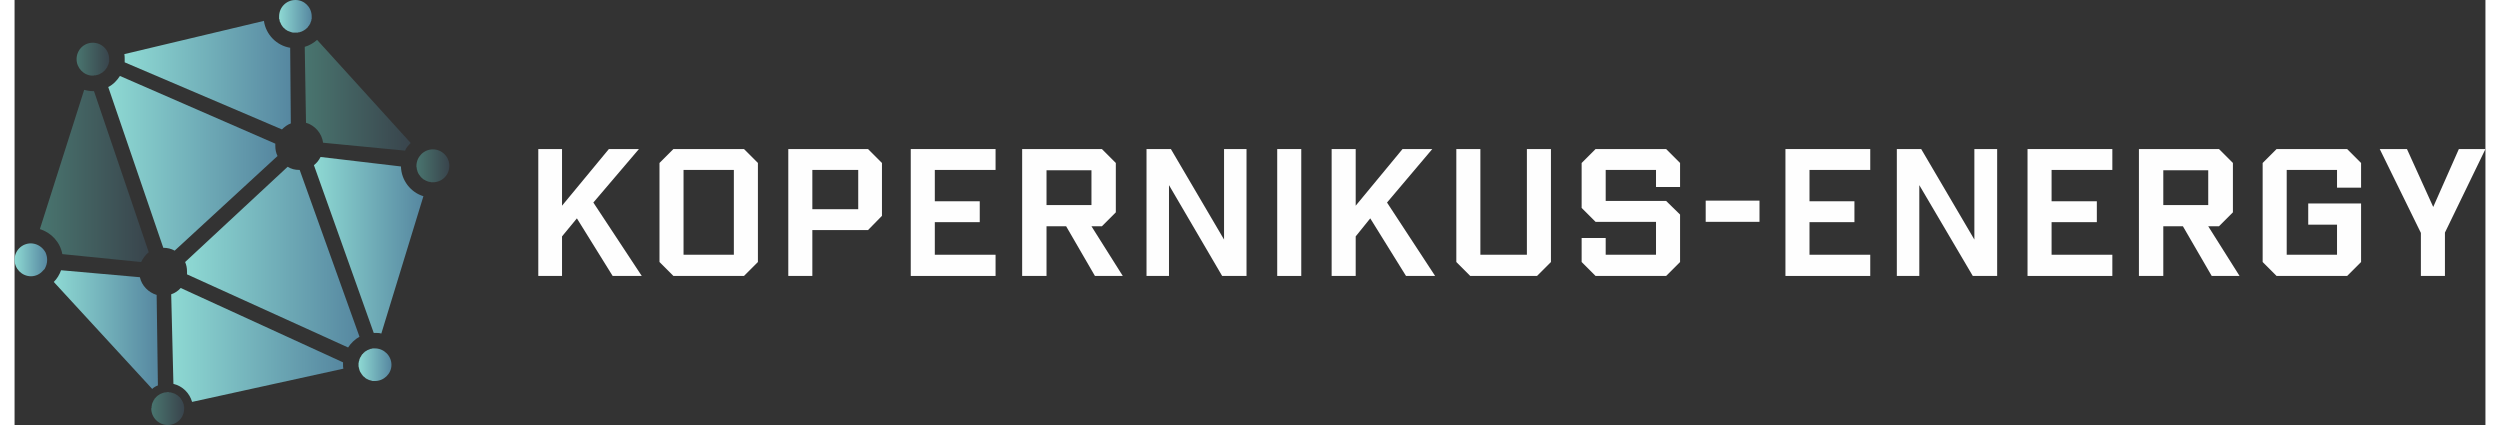 <?xml version="1.0" encoding="UTF-8"?>
<!DOCTYPE svg PUBLIC "-//W3C//DTD SVG 1.1//EN" "http://www.w3.org/Graphics/SVG/1.1/DTD/svg11.dtd">
<!-- Creator: CorelDRAW -->
<svg xmlns="http://www.w3.org/2000/svg" xml:space="preserve" width="200px" height="34px" version="1.1" shape-rendering="geometricPrecision" text-rendering="geometricPrecision" image-rendering="optimizeQuality" fill-rule="evenodd" clip-rule="evenodd"
viewBox="0 0 78.08 13.43"
 xmlns:xlink="http://www.w3.org/1999/xlink"
 xmlns:xodm="http://www.corel.com/coreldraw/odm/2003">
 <rect x="0" y="0" width="78.08" height="13.43" fill="#333333" stroke="none"/>
 <defs>
    <linearGradient id="id0" gradientUnits="userSpaceOnUse" x1="0.8" y1="5.56" x2="4.24" y2="5.56">
     <stop offset="0" stop-opacity="1" stop-color="#49756F"/>
     <stop offset="1" stop-opacity="1" stop-color="#39444C"/>
    </linearGradient>
    <linearGradient id="id1" gradientUnits="userSpaceOnUse" x1="3.47" y1="2.38" x2="8.73" y2="2.38">
     <stop offset="0" stop-opacity="1" stop-color="#8ED9D3"/>
     <stop offset="1" stop-opacity="1" stop-color="#5687A0"/>
    </linearGradient>
    <linearGradient id="id2" gradientUnits="userSpaceOnUse" x1="1.24" y1="10.41" x2="4.53" y2="10.41">
     <stop offset="0" stop-opacity="1" stop-color="#8ED9D3"/>
     <stop offset="1" stop-opacity="1" stop-color="#5687A0"/>
    </linearGradient>
    <linearGradient id="id3" gradientUnits="userSpaceOnUse" x1="4.95" y1="10.9" x2="10.39" y2="10.9">
     <stop offset="0" stop-opacity="1" stop-color="#8ED9D3"/>
     <stop offset="1" stop-opacity="1" stop-color="#5687A0"/>
    </linearGradient>
    <linearGradient id="id4" gradientUnits="userSpaceOnUse" x1="5.39" y1="8.13" x2="10.9" y2="8.13">
     <stop offset="0" stop-opacity="1" stop-color="#8ED9D3"/>
     <stop offset="1" stop-opacity="1" stop-color="#5687A0"/>
    </linearGradient>
    <linearGradient id="id5" gradientUnits="userSpaceOnUse" x1="9.46" y1="7.75" x2="12.92" y2="7.75">
     <stop offset="0" stop-opacity="1" stop-color="#8ED9D3"/>
     <stop offset="1" stop-opacity="1" stop-color="#5687A0"/>
    </linearGradient>
    <linearGradient id="id6" gradientUnits="userSpaceOnUse" x1="9.17" y1="3.01" x2="12.52" y2="3.01">
     <stop offset="0" stop-opacity="1" stop-color="#49756F"/>
     <stop offset="1" stop-opacity="1" stop-color="#39444C"/>
    </linearGradient>
    <linearGradient id="id7" gradientUnits="userSpaceOnUse" x1="2.96" y1="5.16" x2="8.31" y2="5.16">
     <stop offset="0" stop-opacity="1" stop-color="#8ED9D3"/>
     <stop offset="1" stop-opacity="1" stop-color="#5687A0"/>
    </linearGradient>
    <linearGradient id="id8" gradientUnits="userSpaceOnUse" x1="0" y1="8.21" x2="1.03" y2="8.21">
     <stop offset="0" stop-opacity="1" stop-color="#8ED9D3"/>
     <stop offset="1" stop-opacity="1" stop-color="#5687A0"/>
    </linearGradient>
    <linearGradient id="id9" gradientUnits="userSpaceOnUse" x1="4.32" y1="12.91" x2="5.36" y2="12.91">
     <stop offset="0" stop-opacity="1" stop-color="#49756F"/>
     <stop offset="1" stop-opacity="1" stop-color="#39444C"/>
    </linearGradient>
    <linearGradient id="id10" gradientUnits="userSpaceOnUse" x1="1.96" y1="1.87" x2="2.99" y2="1.87">
     <stop offset="0" stop-opacity="1" stop-color="#49756F"/>
     <stop offset="1" stop-opacity="1" stop-color="#39444C"/>
    </linearGradient>
    <linearGradient id="id11" gradientUnits="userSpaceOnUse" x1="8.36" y1="0.52" x2="9.39" y2="0.52">
     <stop offset="0" stop-opacity="1" stop-color="#8ED9D3"/>
     <stop offset="1" stop-opacity="1" stop-color="#5687A0"/>
    </linearGradient>
    <linearGradient id="id12" gradientUnits="userSpaceOnUse" x1="12.7" y1="5.24" x2="13.74" y2="5.24">
     <stop offset="0" stop-opacity="1" stop-color="#49756F"/>
     <stop offset="1" stop-opacity="1" stop-color="#39444C"/>
    </linearGradient>
    <linearGradient id="id13" gradientUnits="userSpaceOnUse" x1="10.87" y1="11.53" x2="11.91" y2="11.53">
     <stop offset="0" stop-opacity="1" stop-color="#8ED9D3"/>
     <stop offset="1" stop-opacity="1" stop-color="#5687A0"/>
    </linearGradient>
 </defs>
 <g id="Layer_x0020_1">
  <g id="_1644653402176">
   <path fill="#FEFEFE" fill-rule="nonzero" d="M17.77 6.9l-0.47 0.57 0 1.25 -0.75 0 0 -4.01 0.75 0 0 1.79 1.48 -1.79 0.95 0 -1.44 1.69 1.53 2.32 -0.92 0 -1.13 -1.82z"/>
   <path fill="#FEFEFE" fill-rule="nonzero" d="M21.14 8.05l1.59 0 0 -2.68 -1.59 0 0 2.68zm2.35 -2.9l0 3.13 -0.44 0.44 -2.23 0 -0.44 -0.44 0 -3.13 0.44 -0.44 2.23 0 0.44 0.44z"/>
   <path fill="#FEFEFE" fill-rule="nonzero" d="M26.66 5.37l-1.45 0 0 1.24 1.45 0 0 -1.24zm0.75 -0.22l0 1.67 -0.44 0.45 -1.76 0 0 1.45 -0.76 0 0 -4.01 2.52 0 0.44 0.44z"/>
   <path fill="#FEFEFE" fill-rule="nonzero" d="M29.08 5.37l0 0.99 1.42 0 0 0.66 -1.42 0 0 1.03 1.92 0 0 0.67 -2.68 0 0 -4.01 2.68 0 0 0.66 -1.92 0z"/>
   <path fill="#FEFEFE" fill-rule="nonzero" d="M32.61 6.48l1.42 0 0 -1.1 -1.42 0 0 1.1zm1.53 2.24l-0.91 -1.57 -0.62 0 0 1.57 -0.77 0 0 -4.01 2.52 0 0.44 0.44 0 1.56 -0.44 0.44 -0.33 0 0.99 1.57 -0.88 0z"/>
   <path fill="#FEFEFE" fill-rule="nonzero" d="M38.93 4.71l0 4.01 -0.77 0 -1.68 -2.87 0 2.87 -0.71 0 0 -4.01 0.77 0 1.68 2.86 0 -2.86 0.71 0z"/>
   <path fill="#FEFEFE" fill-rule="nonzero" d="M40.66 8.72l-0.76 0 0 -4.01 0.76 0 0 4.01z"/>
   <path fill="#FEFEFE" fill-rule="nonzero" d="M42.84 6.9l-0.46 0.57 0 1.25 -0.76 0 0 -4.01 0.76 0 0 1.79 1.48 -1.79 0.94 0 -1.43 1.69 1.52 2.32 -0.92 0 -1.13 -1.82z"/>
   <path fill="#FEFEFE" fill-rule="nonzero" d="M48.55 8.28l-0.44 0.44 -2.11 0 -0.44 -0.44 0 -3.57 0.76 0 0 3.34 1.47 0 0 -3.34 0.76 0 0 3.57z"/>
   <path fill="#FEFEFE" fill-rule="nonzero" d="M51.87 5.91l0 -0.54 -1.59 0 0 0.98 1.91 0 0.44 0.43 0 1.5 -0.44 0.44 -2.23 0 -0.44 -0.44 0 -0.76 0.76 0 0 0.53 1.59 0 0 -1.04 -1.91 0 -0.44 -0.44 0 -1.42 0.44 -0.44 2.23 0 0.44 0.44 0 0.76 -0.76 0z"/>
   <path fill="#FEFEFE" fill-rule="nonzero" d="M53.44 6.34l1.7 0 0 0.67 -1.7 0 0 -0.67z"/>
   <path fill="#FEFEFE" fill-rule="nonzero" d="M56.72 5.37l0 0.99 1.42 0 0 0.66 -1.42 0 0 1.03 1.92 0 0 0.67 -2.68 0 0 -4.01 2.68 0 0 0.66 -1.92 0z"/>
   <path fill="#FEFEFE" fill-rule="nonzero" d="M62.65 4.71l0 4.01 -0.77 0 -1.69 -2.87 0 2.87 -0.71 0 0 -4.01 0.77 0 1.68 2.86 0 -2.86 0.72 0z"/>
   <path fill="#FEFEFE" fill-rule="nonzero" d="M64.37 5.37l0 0.99 1.43 0 0 0.66 -1.43 0 0 1.03 1.92 0 0 0.67 -2.68 0 0 -4.01 2.68 0 0 0.66 -1.92 0z"/>
   <path fill="#FEFEFE" fill-rule="nonzero" d="M67.9 6.48l1.42 0 0 -1.1 -1.42 0 0 1.1zm1.53 2.24l-0.91 -1.57 -0.62 0 0 1.57 -0.77 0 0 -4.01 2.53 0 0.44 0.44 0 1.56 -0.44 0.44 -0.34 0 0.99 1.57 -0.88 0z"/>
   <path fill="#FEFEFE" fill-rule="nonzero" d="M74.15 5.15l0 0.78 -0.76 0 0 -0.56 -1.59 0 0 2.68 1.59 0 0 -0.95 -0.91 0 0 -0.67 1.67 0 0 0.4 0 0 0 1.45 -0.44 0.44 -2.23 0 -0.44 -0.44 0 -3.13 0.44 -0.44 2.23 0 0.44 0.44z"/>
   <path fill="#FEFEFE" fill-rule="nonzero" d="M76.8 7.35l0 1.37 -0.76 0 0 -1.36 -1.3 -2.65 0.86 0 0.83 1.83 0.81 -1.83 0.84 0 -1.28 2.64z"/>
  </g>
  <g id="_1644653426512">
   <path fill="url(#id0)" d="M0.8 7.24c0.36,0.11 0.64,0.41 0.71,0.79l2.49 0.25c0.06,-0.12 0.14,-0.23 0.24,-0.31l-1.73 -5.09c-0.01,0 -0.02,0 -0.04,0 -0.09,0 -0.19,-0.02 -0.27,-0.04l-1.4 4.4z"/>
   <path fill="url(#id1)" d="M3.47 1.71c0.01,0.05 0.01,0.11 0.01,0.16 0,0.03 0,0.06 0,0.1l4.97 2.12c0.08,-0.08 0.17,-0.15 0.28,-0.19l-0.02 -2.39c-0.43,-0.07 -0.77,-0.42 -0.83,-0.85l-4.41 1.05z"/>
   <path fill="url(#id2)" d="M1.24 8.91l3.11 3.38c0.05,-0.05 0.12,-0.09 0.18,-0.11l-0.04 -2.86c-0.26,-0.08 -0.47,-0.29 -0.53,-0.56l-2.49 -0.22c-0.05,0.14 -0.13,0.27 -0.23,0.37z"/>
   <path fill="url(#id3)" d="M4.95 9.3l0.07 2.83c0.29,0.07 0.51,0.29 0.59,0.57l4.78 -1.05c-0.01,-0.04 -0.01,-0.08 -0.01,-0.12 0,-0.03 0,-0.05 0,-0.08l-5.13 -2.35c-0.08,0.09 -0.18,0.16 -0.3,0.2z"/>
   <path fill="url(#id4)" d="M5.39 8.28c0.04,0.09 0.06,0.19 0.06,0.3 0,0.03 0,0.06 0,0.09l5.09 2.31c0.09,-0.14 0.22,-0.26 0.36,-0.34l-1.89 -5.27 -0.01 0c-0.14,0 -0.26,-0.03 -0.37,-0.1l-3.24 3.01z"/>
   <path fill="url(#id5)" d="M9.46 5.22l1.89 5.3c0.01,0 0.03,0 0.04,0 0.07,0 0.14,0 0.2,0.02l1.33 -4.34c-0.4,-0.12 -0.7,-0.5 -0.71,-0.94l-2.54 -0.3c-0.05,0.1 -0.12,0.19 -0.21,0.26z"/>
   <path fill="url(#id6)" d="M9.17 1.48l0.04 2.4c0.28,0.08 0.5,0.33 0.54,0.63l2.59 0.25c0.04,-0.09 0.1,-0.17 0.18,-0.24l-2.96 -3.26c-0.11,0.1 -0.25,0.18 -0.39,0.22z"/>
   <path fill="url(#id7)" d="M2.96 2.75l1.74 5.08 0 0c0.13,0 0.25,0.03 0.36,0.09l3.25 -2.99c-0.05,-0.1 -0.07,-0.21 -0.07,-0.32 0,-0.02 0,-0.05 0,-0.07l-4.91 -2.14c-0.09,0.14 -0.21,0.27 -0.37,0.35z"/>
   <path fill="url(#id8)" d="M0 8.21c0,0.28 0.23,0.52 0.52,0.52 0.15,0 0.29,-0.07 0.38,-0.18 0.02,-0.02 0.03,-0.03 0.05,-0.05 0.05,-0.09 0.08,-0.18 0.08,-0.29 0,-0.08 -0.02,-0.16 -0.05,-0.23 -0.07,-0.13 -0.19,-0.23 -0.33,-0.27 -0.04,-0.01 -0.09,-0.02 -0.13,-0.02 -0.29,0 -0.52,0.23 -0.52,0.52z"/>
   <path fill="url(#id9)" d="M5.36 12.91l0 0c0,-0.01 0,-0.02 0,-0.02 0,-0.01 0,-0.01 0,-0.01 0,-0.01 0,-0.01 0,-0.02 0,0 0,-0.01 0,-0.01 -0.01,-0.01 -0.01,-0.01 -0.01,-0.02 0,0 0,-0.01 0,-0.02 0,0 0,0 0,-0.01 0,0 0,0 0,-0.01 0,0 -0.01,-0.01 -0.01,-0.01 0,-0.01 0,-0.02 0,-0.02 0,0 0,0 0,0 -0.01,-0.01 -0.01,-0.01 -0.01,-0.02 0,0 0,-0.01 0,-0.01 -0.01,0 -0.01,-0.01 -0.01,-0.01 0,-0.01 0,-0.01 0,-0.02l0 0c0,0 -0.01,0 -0.01,0 0,-0.01 0,-0.02 -0.01,-0.02 0,-0.01 -0.01,-0.02 -0.01,-0.03 0,0 0,0 0,0 -0.01,-0.01 -0.01,-0.02 -0.02,-0.02 0,-0.01 -0.01,-0.02 -0.01,-0.03 -0.01,-0.01 -0.01,-0.01 -0.02,-0.02 -0.01,-0.01 -0.02,-0.02 -0.02,-0.03 -0.01,0 -0.01,-0.01 -0.02,-0.01l0 0c0,0 0,0 0,-0.01 -0.01,0 -0.01,0 -0.02,-0.01 0,0 0,0 0,0 0,0 0,0 0,0 0,0 0,0 0,0 -0.01,-0.01 -0.02,-0.02 -0.02,-0.02 -0.01,-0.01 -0.02,-0.01 -0.03,-0.02 -0.01,0 -0.02,-0.01 -0.02,-0.01 -0.01,-0.01 -0.01,-0.01 -0.01,-0.01 0,0 -0.01,0 -0.02,-0.01 0,0 0,0 0,0l0 0c0,0 0,0 0,0 -0.01,0 -0.01,-0.01 -0.02,-0.01 0,0 0,0 0,0 -0.01,0 -0.02,-0.01 -0.03,-0.01 0,0 0,0 0,0 0,0 0,0 0,0 0,0 0,0 0,0l-0.02 -0.01c0,0 -0.01,0 -0.02,0 0,-0.01 -0.01,-0.01 -0.02,-0.01 0,0 0,0 0,0 -0.01,0 -0.01,0 -0.01,0 -0.01,-0.01 -0.01,-0.01 -0.02,-0.01 -0.01,0 -0.01,0 -0.02,0 0,0 -0.01,0 -0.01,0 0,0 0,0 0,0 -0.01,0 -0.01,0 -0.02,0 -0.01,-0.01 -0.01,-0.01 -0.02,-0.01 -0.01,0 -0.02,0 -0.03,0 -0.01,0 -0.01,0 -0.02,0 0,0 -0.01,0 -0.01,0 0,0 -0.01,0 -0.01,0.01 -0.01,0 -0.02,0 -0.02,0 -0.01,0 -0.01,0 -0.02,0 -0.01,0 -0.01,0 -0.02,0 -0.01,0.01 -0.02,0.01 -0.02,0.01l-0.01 0c-0.01,0 -0.01,0 -0.02,0.01 -0.01,0 -0.01,0 -0.02,0 0,0 0,0 0,0 0,0 -0.01,0.01 -0.01,0.01 -0.01,0 -0.03,0.01 -0.04,0.01 0,0 -0.01,0.01 -0.01,0.01 0,0 0,0 0,0 0,0 -0.01,0 -0.01,0 0,0 -0.01,0.01 -0.01,0.01 -0.01,0 -0.01,0.01 -0.02,0.01 0,0 -0.01,0.01 -0.01,0.01 -0.01,0 -0.01,0.01 -0.02,0.01 0,0 0,0 0,0 0,0 0,0 0,0 -0.01,0.01 -0.02,0.02 -0.03,0.02 0,0.01 -0.01,0.02 -0.02,0.02 0,0.01 -0.01,0.01 -0.01,0.01 0,0 -0.01,0.01 -0.01,0.01 0,0 0,0 0,0 0,0 0,0 0,0.01 -0.01,0 -0.01,0 -0.02,0.01 0,0 0,0 0,0 0,0 0,0 0,0.01 -0.01,0 -0.01,0.01 -0.02,0.01 0,0 0,0 0,0 0,0.01 -0.01,0.02 -0.01,0.03 0,0 0,0 0,0 -0.01,0.01 -0.02,0.01 -0.02,0.02 0,0.01 -0.01,0.01 -0.01,0.02 0,0 0,0 0,0.01 -0.01,0 -0.01,0.01 -0.01,0.02 -0.01,0 -0.01,0.01 -0.01,0.02 -0.01,0 -0.01,0.01 -0.01,0.01 0,0 0,0 0,0.01 0,0 0,0 -0.01,0.01 0,0 0,0 0,0 0,0.01 0,0.01 0,0.02 0,0 -0.01,0.01 -0.01,0.02 0,0.01 0,0.02 0,0.03 -0.01,0.01 -0.01,0.02 -0.01,0.04 0,0 0,0 0,0 0,0.01 0,0.01 0,0.01 0,0 0,0 0,0 0,0.01 0,0.02 0,0.02 0,0.01 -0.01,0.02 -0.01,0.03 0,0.29 0.24,0.52 0.52,0.52 0.29,0 0.52,-0.23 0.52,-0.52z"/>
   <path fill="url(#id10)" d="M2.47 2.39l0.01 0c0,0 0.01,0 0.02,0 0.01,0 0.01,-0.01 0.02,-0.01 0.01,0 0.01,0 0.02,0 0,0 0.01,0 0.01,0 0,0 0,0 0.01,0 0,0 0.01,0 0.01,0 0.01,0 0.01,0 0.02,-0.01 0,0 0,0 0,0 0.01,0 0.01,0 0.02,0 0.01,-0.01 0.03,-0.01 0.04,-0.01 0.01,-0.01 0.01,-0.01 0.02,-0.01 0.01,0 0.02,-0.01 0.02,-0.01 0.01,0 0.01,-0.01 0.02,-0.01 0,0 0.01,0 0.01,-0.01 0.01,0 0.02,-0.01 0.02,-0.01 0.01,0 0.02,-0.01 0.02,-0.01 0.02,-0.01 0.03,-0.02 0.04,-0.03 0,0 0.01,0 0.01,-0.01 0,0 0.01,0 0.01,-0.01 0.02,-0.01 0.04,-0.03 0.05,-0.05 0.01,-0.01 0.02,-0.03 0.03,-0.04 0,0 0.01,-0.01 0.01,-0.01 0.01,-0.01 0.01,-0.02 0.02,-0.03 0,0 0,-0.01 0,-0.01 0,0 0,0 0,0 0.01,-0.01 0.01,-0.02 0.01,-0.02 0.01,-0.01 0.01,-0.02 0.01,-0.03 0.01,-0.01 0.01,-0.02 0.02,-0.03 0,0 0,-0.01 0,-0.01 0,-0.01 0,-0.01 0.01,-0.02 0,-0.01 0,-0.01 0,-0.02 0,0 0,-0.01 0,-0.01 0,-0.01 0,-0.01 0.01,-0.02 0,0 0,-0.01 0,-0.02 0,0 0,-0.01 0,-0.01 0,-0.01 0,-0.02 0,-0.02 0,-0.01 0,-0.02 0,-0.03l0 0c0,-0.29 -0.23,-0.52 -0.52,-0.52 -0.28,0 -0.51,0.23 -0.51,0.52 0,0.28 0.23,0.52 0.51,0.52z"/>
   <path fill="url(#id11)" d="M8.87 1.03l0.01 0c0.01,0 0.01,0 0.02,0 0,0 0,0 0.01,0 0,0 0.01,0 0.01,0 0,0 0,0 0,0 0,0 0,0 0.01,0 0,0 0,0 0,0 0,0 0.01,0 0.01,0 0,0 0,0 0,0 0,0 0.01,0 0.01,0 0.01,0 0.02,0 0.02,-0.01 0.01,0 0.01,0 0.01,0 0,0 0.01,0 0.01,0 0,0 0.01,0 0.02,0 0,0 0.01,-0.01 0.02,-0.01 0,0 0,0 0,0 0.01,0 0.01,0 0.02,-0.01 0,0 0.01,0 0.01,0 0,0 0,0 0.01,0 0,0 0,0 0.01,-0.01 0,0 0.01,0 0.01,0 0.01,-0.01 0.01,-0.01 0.02,-0.01 0,0 0,0 0,0 0,0 0,0 0,0 0,0 0,0 0,0 0.01,-0.01 0.01,-0.01 0.02,-0.01 0,0 0.01,-0.01 0.01,-0.01 0,0 0,0 0,0 0,0 0.01,0 0.02,-0.01 0,0 0,0 0,0 0,0 0,0 0,0 0,0 0,0 0.01,-0.01 0,0 0,0 0,0 0.01,0 0.01,0 0.01,0 0,-0.01 0.01,-0.01 0.01,-0.01 0,0 0.01,-0.01 0.01,-0.01 0,0 0.01,0 0.01,-0.01 0.01,0 0.01,-0.01 0.02,-0.01 0,0 0,0 0,-0.01l0 0c0.01,0 0.01,-0.01 0.02,-0.01 0,0 0,0 0,0 0,-0.01 0.01,-0.02 0.02,-0.02 0,0 0,0 0,0 0,0 0,0 0,0 0,0 0,-0.01 0,-0.01 0,0 0.01,-0.01 0.01,-0.01 0,-0.01 0.01,-0.01 0.01,-0.02 0.01,0 0.01,0 0.01,-0.01 0,0 0,0 0.01,-0.01 0,0 0,0 0,0 0,0 0,0 0,0 0,0 0,0 0,0 0.01,-0.01 0.01,-0.02 0.01,-0.02 0,0 0,-0.01 0.01,-0.01 0,0 0,0 0,0 0,0 0,-0.01 0,-0.01 0,0 0,0 0.01,0 0,-0.01 0,-0.01 0,-0.01 0,0 0,0 0,0 0,-0.01 0,-0.01 0.01,-0.02 0,0 0,0 0,-0.01 0,0 0,0 0,-0.01 0.01,0 0.01,-0.01 0.01,-0.01 0,0 0,-0.01 0,-0.01 0.01,-0.01 0.01,-0.01 0.01,-0.02 0,0 0,0 0,0 0,-0.01 0,-0.01 0.01,-0.02 0,0 0,0 0,-0.01 0,0 0,-0.01 0,-0.01 0,-0.01 0,-0.01 0,-0.02 0,0 0,0 0,0 0.01,0 0.01,-0.01 0.01,-0.01 0,-0.01 0,-0.02 0,-0.02 0,0 0,-0.01 0,-0.01 0,0 0,0 0,-0.01 0,0 0,0 0,-0.01 0,0 0,-0.01 0,-0.02 0,0 0,-0.01 0,-0.01 0,-0.29 -0.23,-0.52 -0.51,-0.52 -0.29,0 -0.52,0.23 -0.52,0.52l0 0c0,0.01 0,0.01 0,0.02 0,0 0,0 0,0.01 0,0 0,0.01 0,0.02 0,0 0,0.01 0,0.01 0,0.01 0,0.01 0,0.01 0,0 0,0 0,0 0,0 0,0 0,0.01 0.01,0 0.01,0 0.01,0.01l0 0c0,0 0,0.01 0,0.01 0,0.02 0.01,0.03 0.01,0.04 0,0.01 0,0.01 0,0.02 0.01,0.01 0.01,0.02 0.02,0.03 0,0.01 0,0.02 0.01,0.02 0,0.01 0,0.01 0,0.02 0,0 0,0 0.01,0 0,0.01 0,0.02 0.01,0.03 0,0 0,0.01 0.01,0.01 0,0.01 0,0.01 0.01,0.02 0,0 0.01,0.01 0.01,0.02 0.01,0 0.01,0.01 0.01,0.01 0.01,0.01 0.02,0.02 0.03,0.04 0.01,0 0.01,0 0.01,0 0.01,0.01 0.01,0.01 0.02,0.02 0,0 0,0.01 0.01,0.01 0,0 0.01,0.01 0.01,0.01 0.01,0.01 0.02,0.02 0.03,0.02 0,0 0.01,0.01 0.01,0.01 0.01,0 0.01,0.01 0.02,0.01 0,0 0.01,0.01 0.01,0.01 0.01,0 0.02,0.01 0.03,0.01 0,0 0.01,0.01 0.02,0.01 0.01,0 0.02,0.01 0.03,0.01 0.02,0.01 0.03,0.01 0.05,0.02 0.01,0 0.01,0 0.02,0 0,0 0.01,0 0.01,0.01 0,0 0.01,0 0.02,0 0,0 0,0 0,0 0,0 0.01,0 0.01,0 0,0 0.01,0 0.01,0 0,0 0.01,0 0.01,0 0.01,0 0.01,0 0.02,0 0.01,0 0.02,0 0.02,0z"/>
   <path fill="url(#id12)" d="M13.22 5.76l0 0c0.29,0 0.52,-0.23 0.52,-0.52 0,-0.28 -0.23,-0.52 -0.52,-0.52 -0.29,0 -0.52,0.24 -0.52,0.52l0 0c0,0.01 0,0.02 0,0.03 0,0 0,0.01 0,0.01 0,0 0,0.01 0,0.01 0.01,0 0.01,0 0.01,0.01 0,0 0,0.01 0,0.02 0,0 0,0.01 0,0.02l0 0c0,0 0,0 0,0 0,0 0,0 0,0 0,0.01 0,0.01 0,0.01 0.01,0.01 0.01,0.01 0.01,0.02 0,0.01 0,0.02 0.01,0.02 0,0 0,0.01 0,0.01 0,0 0,0.01 0,0.02 0.01,0 0.01,0 0.01,0.01 0,0 0,0.01 0,0.01 0,0 0,0.01 0.01,0.01 0,0 0,0.01 0,0.01 0.01,0.03 0.03,0.05 0.04,0.07 0.01,0.01 0.01,0.01 0.02,0.02l0 0c0,0.01 0.01,0.01 0.01,0.02 0.01,0.01 0.02,0.02 0.03,0.04 0,0 0,0 0.01,0 0,0 0.01,0.01 0.01,0.01 0.01,0.01 0.01,0.01 0.02,0.02 0,0 0,0 0,0 0,0 0,0 0,0 0.01,0.01 0.01,0.01 0.02,0.02 0.01,0 0.01,0.01 0.02,0.01 0.01,0.01 0.01,0.01 0.02,0.01 0.01,0.01 0.01,0.01 0.02,0.01 0,0.01 0.01,0.01 0.01,0.01 0.01,0 0.02,0.01 0.02,0.01 0.01,0 0.01,0 0.01,0 0,0 0,0 0,0.01l0 0c0.01,0 0.01,0 0.01,0 0.01,0 0.01,0 0.01,0 0.01,0.01 0.01,0.01 0.02,0.01 0.01,0 0.01,0 0.02,0.01 0.01,0 0.01,0 0.02,0 0,0 0.01,0 0.01,0 0,0.01 0.01,0.01 0.01,0.01 0,0 0.01,0 0.01,0 0,0 0.01,0 0.02,0 0.01,0 0.01,0.01 0.02,0.01 0,0 0.01,0 0.01,0 0.01,0 0.01,0 0.02,0 0,0 0,0 0.01,0 0,0 0.01,0 0.02,0z"/>
   <path fill="url(#id13)" d="M11.39 11.01l0 0c-0.01,0 -0.02,0 -0.03,0 0,0 -0.01,0 -0.02,0 0,0 0,0 -0.01,0 0,0 0,0 0,0 -0.01,0 -0.01,0 -0.01,0 0,0 0,0 -0.01,0 0,0 0,0 0,0 0,0 0,0 0,0 -0.01,0.01 -0.02,0.01 -0.02,0.01 -0.01,0 -0.02,0 -0.03,0 -0.01,0.01 -0.02,0.01 -0.03,0.01 0,0 -0.01,0.01 -0.01,0.01 0,0 0,0 -0.01,0 0,0 0,0 0,0 0,0 0,0 -0.01,0 0,0 0,0 0,0 0,0 0,0 0,0 0,0.01 -0.01,0.01 -0.01,0.01 -0.01,0 -0.01,0 -0.02,0.01 0,0 0,0 -0.01,0 0,0 -0.01,0.01 -0.02,0.01 0,0 0,0 0,0 -0.01,0 -0.01,0.01 -0.01,0.01 0,0 0,0 0,0 0,0 0,0 0,0 -0.01,0 -0.01,0.01 -0.02,0.01 -0.01,0 -0.01,0.01 -0.02,0.01 0,0.01 -0.01,0.01 -0.01,0.01 -0.01,0 -0.01,0 -0.01,0l0 0c0,0.01 -0.01,0.01 -0.01,0.02 0,0 0,0 0,0 -0.01,0 -0.01,0.01 -0.02,0.01 0,0.01 -0.01,0.01 -0.02,0.02 0,0.01 -0.01,0.01 -0.01,0.02 -0.01,0 -0.01,0.01 -0.02,0.01l0 0c0,0 0,0 0,0 -0.01,0.01 -0.01,0.02 -0.02,0.03 0,0 0,0.01 -0.01,0.01 0,0 0,0 0,0 0,0.01 0,0.01 0,0.01 0,0 0,0 0,0 0,0 0,0 0,0 -0.01,0.01 -0.01,0.01 -0.01,0.02 -0.01,0 -0.01,0.01 -0.01,0.02 0,0 -0.01,0 -0.01,0 0,0 0,0 0,0 0,0.01 0,0.01 -0.01,0.02 0,0 0,0 0,0 0,0.01 0,0.02 -0.01,0.02 0,0.01 0,0.02 -0.01,0.03 0,0.01 -0.01,0.03 -0.01,0.05 0,0 -0.01,0.01 -0.01,0.02 0,0.02 0,0.03 -0.01,0.05 0,0.02 0,0.04 0,0.05l0 0.01c0,0.01 0,0.03 0,0.05 0.01,0.02 0.01,0.03 0.01,0.05 0,0.01 0.01,0.02 0.01,0.02 0,0.02 0.01,0.04 0.01,0.05 0,0 0,0 0,0 0.01,0.01 0.01,0.02 0.01,0.03 0.01,0 0.01,0.01 0.01,0.02 0.01,0.01 0.01,0.01 0.01,0.02 0,0 0.01,0 0.01,0 0,0.01 0,0.02 0.01,0.02 0,0.01 0.01,0.02 0.01,0.02 0.01,0.02 0.02,0.03 0.03,0.04 0.01,0.02 0.02,0.03 0.03,0.04 0.01,0.01 0.03,0.02 0.04,0.03 0.01,0.01 0.02,0.02 0.03,0.03 0.01,0 0.01,0.01 0.02,0.01 0,0 0.01,0.01 0.01,0.01 0.01,0 0.01,0 0.01,0 0,0 0,0.01 0,0.01 0.01,0 0.01,0 0.02,0 0.01,0.01 0.01,0.01 0.02,0.01 0.01,0.01 0.02,0.01 0.03,0.02 0.01,0 0.01,0 0.02,0 0.01,0.01 0.01,0.01 0.02,0.01 0,0 0.01,0 0.02,0 0,0.01 0.01,0.01 0.02,0.01l0 0c0,0 0.01,0 0.01,0 0,0 0,0 0,0 0.01,0.01 0.02,0.01 0.03,0.01 0,0 0,0 0.01,0 0,0 0.01,0 0.01,0 0.01,0 0.02,0 0.02,0 0.01,0 0.02,0 0.03,0 0.28,0 0.52,-0.23 0.52,-0.51 0,-0.29 -0.24,-0.52 -0.52,-0.52z"/>
  </g>
 </g>
</svg>
